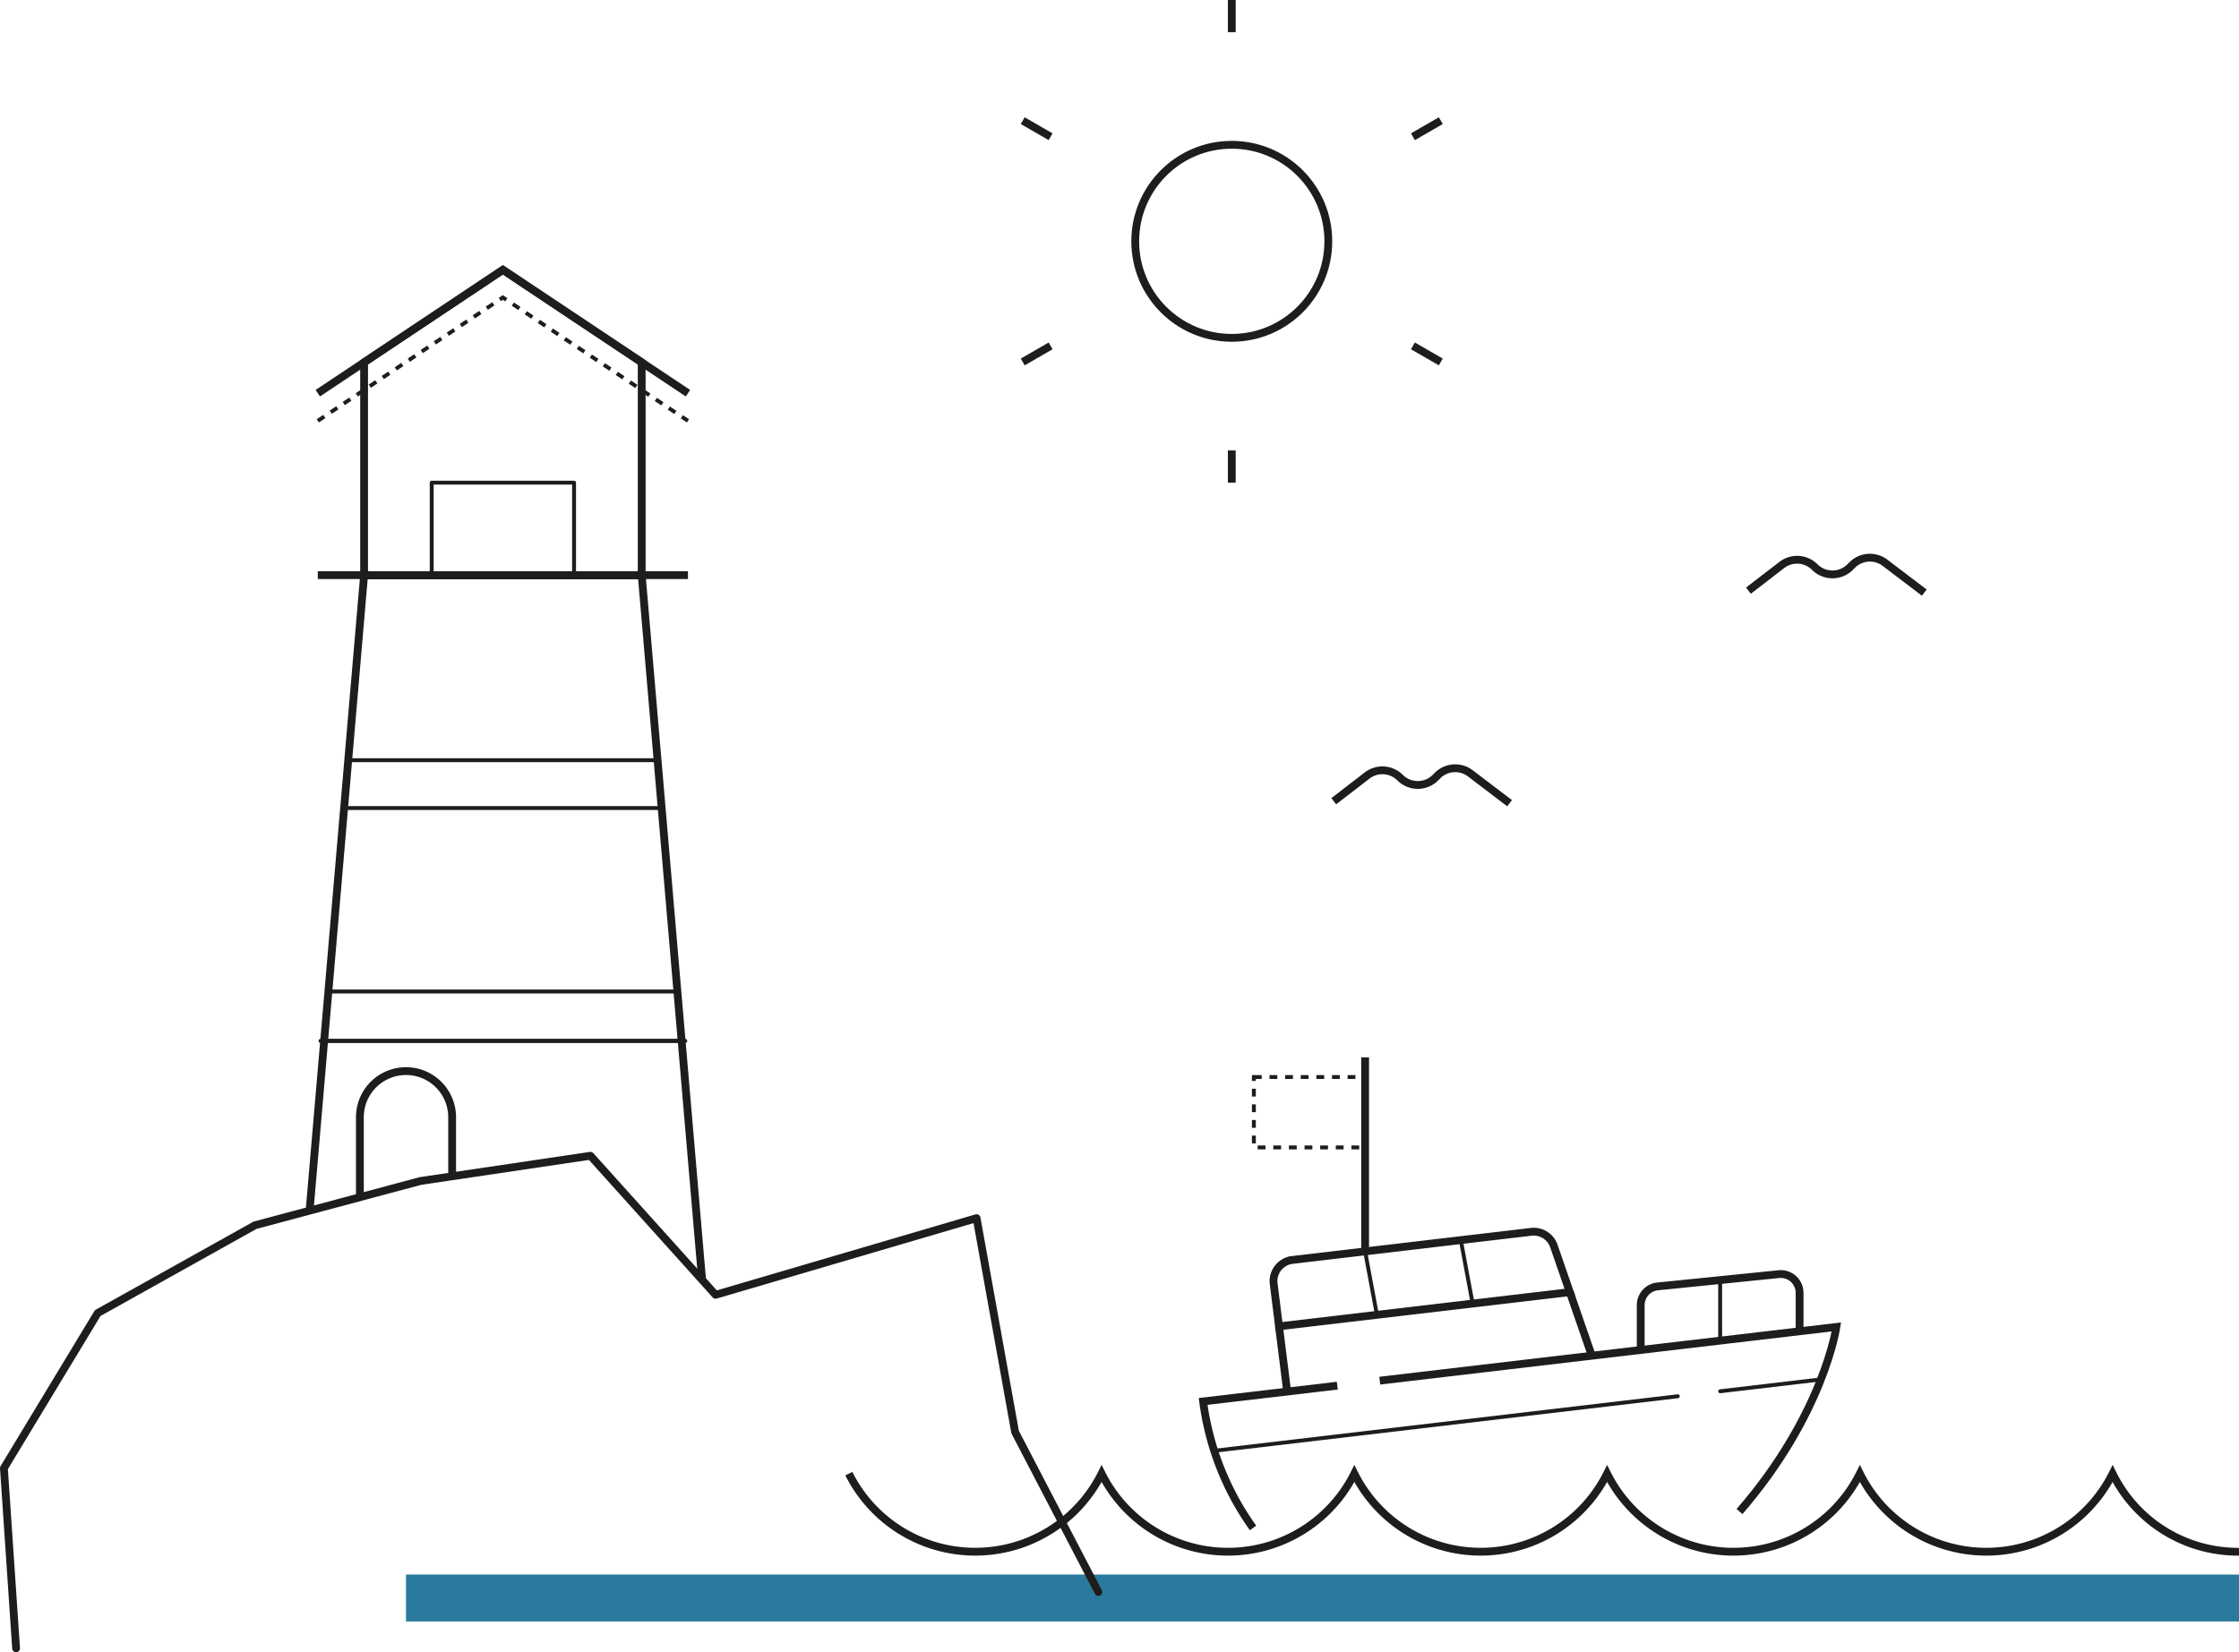 <?xml version="1.0"?>
<svg xmlns="http://www.w3.org/2000/svg" xmlns:xlink="http://www.w3.org/1999/xlink" id="Icon-Urlaub" width="286.563" height="211.514" viewBox="0 0 286.563 211.514">
  <defs>
    <clipPath id="clip-path">
      <rect id="Rechteck_781" data-name="Rechteck 781" width="286.563" height="211.514" fill="none"/>
    </clipPath>
  </defs>
  <rect id="Rechteck_778" data-name="Rechteck 778" width="234.598" height="6.007" transform="translate(51.965 201.568)" fill="#297a9d"/>
  <g id="Gruppe_4400" data-name="Gruppe 4400">
    <g id="Gruppe_4399" data-name="Gruppe 4399" clip-path="url(#clip-path)">
      <path id="Pfad_1857" data-name="Pfad 1857" d="M246.283,75.864l-5.027-3.819a3.2,3.2,0,0,0-4.2.287l-.263.263a3.2,3.2,0,0,1-4.526,0l0,0a3.2,3.2,0,0,0-4.215-.273l-4.275,3.293" fill="none" stroke="#1d1d1b" stroke-width="1"/>
      <path id="Pfad_1858" data-name="Pfad 1858" d="M193.208,102.823,188.181,99a3.2,3.2,0,0,0-4.2.287l-.263.263a3.2,3.2,0,0,1-4.526,0l0,0a3.2,3.2,0,0,0-4.215-.273l-4.275,3.293" fill="none" stroke="#1d1d1b" stroke-width="1"/>
      <path id="Pfad_1859" data-name="Pfad 1859" d="M108.64,188.648a18.084,18.084,0,0,0,32.35,0,18.083,18.083,0,0,0,32.349,0,18.084,18.084,0,0,0,32.35,0,18.084,18.084,0,0,0,32.35,0,18.083,18.083,0,0,0,32.349,0,17.877,17.877,0,0,0,16.175,10" fill="none" stroke="#1d1d1b" stroke-width="1"/>
      <path id="Pfad_1860" data-name="Pfad 1860" d="M46.6,46.388,64.362,34.544,82.129,46.388V73.629H46.6Z" fill="none" stroke="#1d1d1b" stroke-width="1"/>
      <path id="Pfad_1861" data-name="Pfad 1861" d="M40.674,50.336,64.362,34.544,88.05,50.336" fill="none" stroke="#1d1d1b" stroke-width="1"/>
      <path id="Pfad_1862" data-name="Pfad 1862" d="M40.674,53.875,64.362,38.083,88.05,53.875" fill="none" stroke="#1d1d1b" stroke-width="0.5" stroke-dasharray="1 1"/>
      <line id="Linie_818" data-name="Linie 818" x1="47.376" transform="translate(40.674 73.629)" fill="none" stroke="#1d1d1b" stroke-width="1"/>
      <path id="Pfad_1863" data-name="Pfad 1863" d="M39.63,154.906,46.6,73.629H82.129l7.732,90.217" fill="none" stroke="#1d1d1b" stroke-width="1"/>
      <line id="Linie_819" data-name="Linie 819" x1="44.669" transform="translate(42.028 126.927)" fill="none" stroke="#1d1d1b" stroke-linecap="round" stroke-linejoin="round" stroke-width="0.5"/>
      <line id="Linie_820" data-name="Linie 820" x1="44.669" transform="translate(42.028 133.253)" fill="none" stroke="#1d1d1b" stroke-linecap="round" stroke-linejoin="round" stroke-width="0.5"/>
      <line id="Linie_821" data-name="Linie 821" x1="46.687" transform="translate(41.019 133.253)" fill="none" stroke="#1d1d1b" stroke-linecap="round" stroke-linejoin="round" stroke-width="0.5"/>
      <line id="Linie_822" data-name="Linie 822" x2="39.593" transform="translate(44.566 97.317)" fill="none" stroke="#1d1d1b" stroke-linecap="round" stroke-linejoin="round" stroke-width="0.5"/>
      <line id="Linie_823" data-name="Linie 823" x2="39.593" transform="translate(44.566 103.441)" fill="none" stroke="#1d1d1b" stroke-linecap="round" stroke-linejoin="round" stroke-width="0.5"/>
      <circle id="Ellipse_147" data-name="Ellipse 147" cx="12.357" cy="12.357" r="12.357" transform="translate(145.294 18.535)" fill="none" stroke="#1d1d1b" stroke-width="1"/>
      <line id="Linie_824" data-name="Linie 824" y1="4.119" transform="translate(157.651 0)" fill="none" stroke="#1d1d1b" stroke-width="1"/>
      <line id="Linie_825" data-name="Linie 825" x1="3.567" y1="2.059" transform="translate(130.897 15.447)" fill="none" stroke="#1d1d1b" stroke-width="1"/>
      <line id="Linie_826" data-name="Linie 826" x1="3.567" y2="2.059" transform="translate(130.897 44.279)" fill="none" stroke="#1d1d1b" stroke-width="1"/>
      <line id="Linie_827" data-name="Linie 827" y2="4.119" transform="translate(157.651 57.666)" fill="none" stroke="#1d1d1b" stroke-width="1"/>
      <line id="Linie_828" data-name="Linie 828" x2="3.567" y2="2.059" transform="translate(180.837 44.279)" fill="none" stroke="#1d1d1b" stroke-width="1"/>
      <line id="Linie_829" data-name="Linie 829" y1="2.059" x2="3.567" transform="translate(180.837 15.447)" fill="none" stroke="#1d1d1b" stroke-width="1"/>
      <path id="Pfad_1864" data-name="Pfad 1864" d="M2.059,211.014.5,187.944l12.006-19.85,20.121-11.236,21.183-5.672,21.758-3.229,16.013,17.8,33.41-9.815,4.931,27.389L140.575,203.8" fill="none" stroke="#1d1d1b" stroke-linecap="round" stroke-linejoin="round" stroke-width="1"/>
      <line id="Linie_830" data-name="Linie 830" y1="6.982" x2="59.335" transform="translate(155.4 178.743)" fill="none" stroke="#1d1d1b" stroke-linecap="round" stroke-linejoin="round" stroke-width="0.5"/>
      <line id="Linie_831" data-name="Linie 831" y1="1.517" x2="12.893" transform="translate(220.158 176.588)" fill="none" stroke="#1d1d1b" stroke-linecap="round" stroke-linejoin="round" stroke-width="0.5"/>
      <path id="Pfad_1865" data-name="Pfad 1865" d="M209.991,172.817v-5.735a2.407,2.407,0,0,1,2.165-2.4l15.518-1.572a2.407,2.407,0,0,1,2.65,2.395v4.914" fill="none" stroke="#1d1d1b" stroke-width="1"/>
      <line id="Linie_832" data-name="Linie 832" y1="7.744" transform="translate(220.158 163.877)" fill="none" stroke="#1d1d1b" stroke-linecap="round" stroke-linejoin="round" stroke-width="0.5"/>
      <line id="Linie_833" data-name="Linie 833" x2="1.045" y2="8.349" transform="translate(163.696 169.793)" fill="none" stroke="#1d1d1b" stroke-width="1"/>
      <line id="Linie_834" data-name="Linie 834" x1="2.818" y1="8.14" transform="translate(200.917 165.413)" fill="none" stroke="#1d1d1b" stroke-width="1"/>
      <path id="Pfad_1866" data-name="Pfad 1866" d="M200.917,165.413l-2.042-5.9a2.731,2.731,0,0,0-2.9-1.819l-30.571,3.6a2.73,2.73,0,0,0-2.39,3.052l.682,5.447Z" fill="none" stroke="#1d1d1b" stroke-width="1"/>
      <line id="Linie_835" data-name="Linie 835" x1="1.514" y1="8.12" transform="translate(174.716 160.198)" fill="none" stroke="#1d1d1b" stroke-linecap="round" stroke-linejoin="round" stroke-width="0.5"/>
      <line id="Linie_836" data-name="Linie 836" x1="1.514" y1="8.119" transform="translate(186.965 158.756)" fill="none" stroke="#1d1d1b" stroke-linecap="round" stroke-linejoin="round" stroke-width="0.5"/>
      <line id="Linie_837" data-name="Linie 837" y1="24.839" transform="translate(174.717 135.36)" fill="none" stroke="#1d1d1b" stroke-width="1"/>
      <rect id="Rechteck_779" data-name="Rechteck 779" width="14.237" height="9.013" transform="translate(160.479 137.877)" fill="none" stroke="#1d1d1b" stroke-width="0.5" stroke-dasharray="1 1"/>
      <path id="Pfad_1867" data-name="Pfad 1867" d="M171.156,177.387l-17.17,2.02a35.827,35.827,0,0,0,6.386,16.194" fill="none" stroke="#1d1d1b" stroke-width="1"/>
      <path id="Pfad_1868" data-name="Pfad 1868" d="M222.634,193.5c10.779-12.406,12.4-23.629,12.4-23.629l-58.443,6.877" fill="none" stroke="#1d1d1b" stroke-width="1"/>
      <path id="Pfad_1869" data-name="Pfad 1869" d="M57.868,150.584v-7.561a5.9,5.9,0,0,0-11.807,0v10.238" fill="none" stroke="#1d1d1b" stroke-width="1"/>
      <rect id="Rechteck_780" data-name="Rechteck 780" width="18.219" height="11.844" transform="translate(55.253 61.785)" fill="none" stroke="#1d1d1b" stroke-linecap="round" stroke-linejoin="round" stroke-width="0.5"/>
    </g>
  </g>
</svg>
